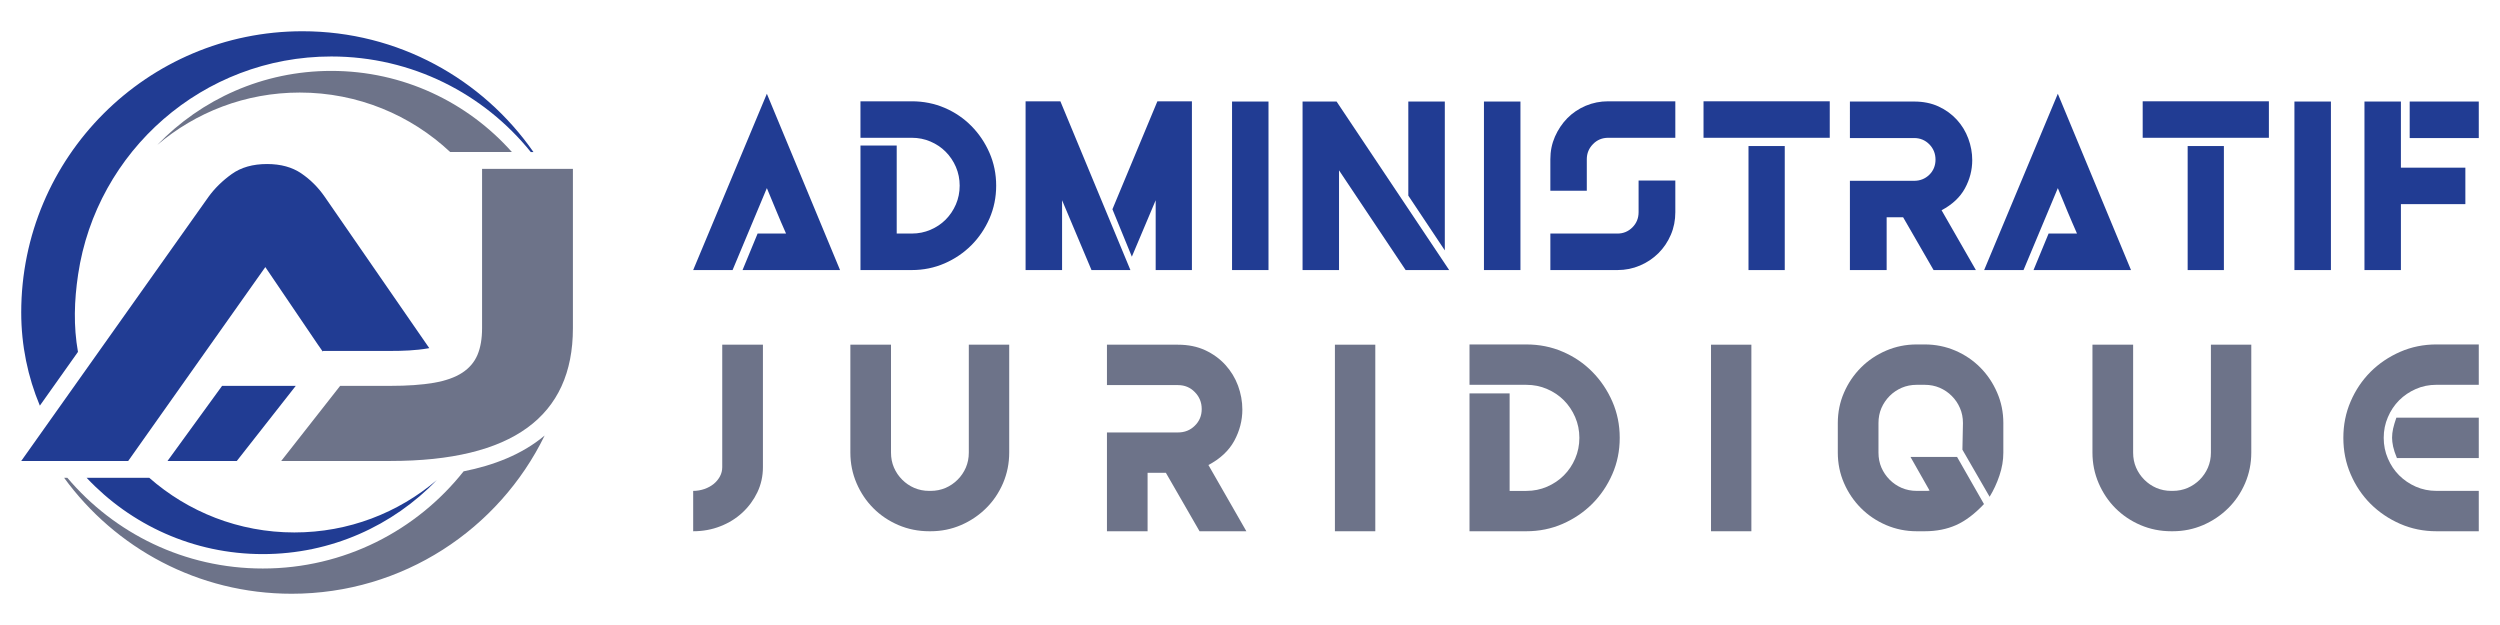 <?xml version="1.0" encoding="utf-8"?>
<!-- Generator: Adobe Illustrator 16.0.0, SVG Export Plug-In . SVG Version: 6.00 Build 0)  -->
<!DOCTYPE svg PUBLIC "-//W3C//DTD SVG 1.1//EN" "http://www.w3.org/Graphics/SVG/1.1/DTD/svg11.dtd">
<svg version="1.1" id="Calque_1" xmlns="http://www.w3.org/2000/svg" xmlns:xlink="http://www.w3.org/1999/xlink" x="0px" y="0px"
	 width="200px" height="50px" viewBox="0 0 200 50" enable-background="new 0 0 200 50" xml:space="preserve">
<g>
	<g>
		<g>
			<path fill="#213C93" d="M61.349,7.5l5.855,14.105h-7.801l1.205-2.92h2.276c-0.142-0.323-0.274-0.627-0.399-0.911
				c-0.12-0.288-0.242-0.569-0.357-0.848c-0.119-0.277-0.237-0.568-0.361-0.869c-0.124-0.294-0.265-0.632-0.418-1.008l-2.743,6.556
				h-3.152L61.349,7.5z"/>
			<path fill="#213C93" d="M72.942,8.104c0.934,0,1.81,0.175,2.627,0.523c0.817,0.351,1.53,0.833,2.138,1.45
				c0.609,0.614,1.094,1.332,1.452,2.15c0.355,0.816,0.535,1.692,0.535,2.624c0,0.935-0.18,1.811-0.535,2.628
				c-0.358,0.817-0.843,1.531-1.452,2.142c-0.607,0.605-1.32,1.092-2.138,1.448c-0.817,0.355-1.693,0.535-2.627,0.535h-4.104v-9.962
				h2.899v7.042h1.204c0.533,0,1.031-0.1,1.5-0.302c0.467-0.199,0.87-0.471,1.213-0.814c0.343-0.347,0.616-0.75,0.818-1.217
				c0.2-0.468,0.302-0.965,0.302-1.5c0-0.528-0.102-1.028-0.302-1.496c-0.202-0.466-0.476-0.871-0.818-1.215
				s-0.746-0.616-1.213-0.817c-0.469-0.202-0.967-0.301-1.5-0.301h-4.104V8.104H72.942z"/>
			<path fill="#213C93" d="M84.83,8.104l5.603,13.501H87.32l-2.354-5.586v5.586h-2.919V8.104H84.83z M95.353,8.104v13.501h-2.899
				V16.02l-1.906,4.515l-1.554-3.795l3.597-8.635H95.353z"/>
			<path fill="#213C93" d="M101.48,8.123v13.482h-2.916V8.123H101.48z"/>
			<path fill="#213C93" d="M106.927,8.123l9.007,13.482h-3.482l-5.33-7.978v7.978h-2.917V8.123H106.927z M115.585,8.123v11.908
				l-2.92-4.381V8.123H115.585z"/>
			<path fill="#213C93" d="M121.636,8.123v13.482h-2.92V8.123H121.636z"/>
			<path fill="#213C93" d="M134.026,8.104v2.919h-5.369c-0.48,0-0.887,0.167-1.217,0.506c-0.33,0.337-0.496,0.74-0.496,1.204v2.528
				h-2.916v-2.528c0-0.638,0.121-1.235,0.367-1.8c0.248-0.563,0.578-1.055,0.992-1.479c0.416-0.42,0.906-0.752,1.469-0.992
				c0.564-0.238,1.164-0.358,1.801-0.358H134.026z M134.026,14.444v2.53c0,0.649-0.119,1.252-0.359,1.808
				c-0.24,0.559-0.57,1.051-0.99,1.471c-0.426,0.42-0.916,0.753-1.482,0.991c-0.563,0.24-1.162,0.361-1.797,0.361h-5.369v-2.92
				h5.369c0.465,0,0.865-0.166,1.195-0.495c0.33-0.33,0.494-0.737,0.494-1.216v-2.53H134.026z"/>
			<path fill="#213C93" d="M146.38,11.023h-10.098V8.104h10.098V11.023z M142.78,11.683v9.923h-2.9v-9.923H142.78z"/>
			<path fill="#213C93" d="M158.071,21.605h-3.385l-2.436-4.223h-1.318v4.223h-2.939v-7.14h5.135c0.479,0,0.887-0.162,1.219-0.486
				c0.328-0.325,0.494-0.729,0.494-1.208c0-0.479-0.166-0.888-0.494-1.225c-0.332-0.335-0.74-0.503-1.219-0.503h-5.135V8.123h5.135
				c0.74,0,1.395,0.134,1.967,0.4c0.568,0.265,1.053,0.619,1.457,1.06c0.402,0.44,0.707,0.945,0.914,1.507
				c0.209,0.566,0.313,1.139,0.313,1.72c0,0.795-0.197,1.547-0.584,2.258c-0.389,0.714-1.014,1.297-1.869,1.752L158.071,21.605z"/>
			<path fill="#213C93" d="M164.626,7.5l5.855,14.105h-7.799l1.205-2.92h2.273c-0.141-0.323-0.275-0.627-0.396-0.911
				c-0.125-0.288-0.242-0.569-0.361-0.848c-0.115-0.277-0.236-0.568-0.357-0.869c-0.125-0.294-0.264-0.632-0.42-1.008l-2.744,6.556
				h-3.15L164.626,7.5z"/>
			<path fill="#213C93" d="M181.511,11.023h-10.096V8.104h10.096V11.023z M177.911,11.683v9.923h-2.898v-9.923H177.911z"/>
			<path fill="#213C93" d="M186.474,8.123v13.482h-2.92V8.123H186.474z"/>
			<path fill="#213C93" d="M197.229,13.415v2.917h-5.156v5.273h-2.916V8.123h2.916v5.292H197.229z M198.302,8.123v2.921h-5.527
				V8.123H198.302z"/>
		</g>
		<g>
			<path fill="#6D7389" d="M61.034,27.575v9.8c0,0.718-0.15,1.386-0.442,2.003c-0.296,0.618-0.695,1.161-1.195,1.626
				c-0.503,0.467-1.092,0.835-1.768,1.097c-0.676,0.267-1.4,0.399-2.175,0.399v-3.229c0.316,0,0.616-0.053,0.905-0.152
				c0.285-0.101,0.532-0.238,0.743-0.409c0.208-0.172,0.371-0.373,0.494-0.6c0.124-0.231,0.183-0.478,0.183-0.735v-9.8H61.034z"/>
			<path fill="#6D7389" d="M80.737,27.575v8.636c0,0.861-0.167,1.679-0.494,2.446c-0.332,0.767-0.783,1.437-1.358,2.002
				c-0.574,0.567-1.239,1.017-2.004,1.348c-0.761,0.327-1.571,0.493-2.433,0.493H74.34c-0.876,0-1.699-0.166-2.465-0.493
				c-0.771-0.331-1.437-0.78-2.004-1.348c-0.565-0.565-1.017-1.235-1.346-2.002c-0.33-0.768-0.496-1.585-0.496-2.446v-8.636h3.251
				v8.636c0,0.433,0.08,0.83,0.237,1.196c0.159,0.366,0.377,0.689,0.659,0.969c0.279,0.281,0.602,0.499,0.968,0.659
				c0.367,0.155,0.763,0.236,1.195,0.236h0.107c0.433,0,0.828-0.081,1.195-0.236c0.367-0.16,0.689-0.378,0.968-0.659
				c0.282-0.279,0.5-0.603,0.659-0.969c0.157-0.366,0.237-0.764,0.237-1.196v-8.636H80.737z"/>
			<path fill="#6D7389" d="M99.709,42.5h-3.745l-2.693-4.674h-1.464V42.5h-3.251v-7.904h5.683c0.532,0,0.981-0.177,1.345-0.538
				c0.368-0.36,0.553-0.802,0.553-1.335c0-0.531-0.185-0.983-0.553-1.357c-0.363-0.373-0.813-0.558-1.345-0.558h-5.683v-3.232h5.683
				c0.819,0,1.544,0.149,2.177,0.442c0.63,0.294,1.169,0.686,1.615,1.175c0.443,0.487,0.782,1.044,1.013,1.666
				c0.228,0.628,0.344,1.262,0.344,1.906c0,0.877-0.218,1.709-0.646,2.499c-0.432,0.79-1.12,1.435-2.069,1.938L99.709,42.5z"/>
			<path fill="#6D7389" d="M110.024,27.575V42.5h-3.231V27.575H110.024z"/>
			<path fill="#6D7389" d="M122.104,27.556c1.037,0,2.004,0.19,2.908,0.581c0.906,0.386,1.695,0.923,2.369,1.605
				c0.674,0.681,1.209,1.475,1.605,2.378c0.395,0.906,0.592,1.873,0.592,2.905c0,1.038-0.197,2.005-0.592,2.908
				c-0.396,0.906-0.932,1.695-1.605,2.372c-0.674,0.671-1.463,1.207-2.369,1.604c-0.904,0.394-1.871,0.591-2.908,0.591h-4.543
				V31.473h3.209v7.799h1.334c0.592,0,1.143-0.112,1.66-0.335c0.518-0.225,0.965-0.524,1.344-0.905
				c0.381-0.38,0.684-0.829,0.906-1.346s0.336-1.067,0.336-1.66c0-0.587-0.113-1.139-0.336-1.655
				c-0.223-0.518-0.525-0.965-0.906-1.349c-0.379-0.38-0.826-0.68-1.344-0.902c-0.518-0.226-1.068-0.334-1.66-0.334h-4.543v-3.229
				H122.104z"/>
			<path fill="#6D7389" d="M140.11,27.575V42.5h-3.229V27.575H140.11z"/>
			<path fill="#6D7389" d="M160.267,36.211c0,0.606-0.102,1.216-0.311,1.832c-0.207,0.618-0.471,1.183-0.787,1.699l-2.176-3.767
				l0.043-2.131c0-0.433-0.078-0.832-0.238-1.197c-0.156-0.367-0.375-0.688-0.656-0.97c-0.277-0.28-0.6-0.496-0.967-0.656
				c-0.367-0.156-0.764-0.236-1.195-0.236h-0.646c-0.432,0-0.828,0.08-1.195,0.236c-0.367,0.16-0.689,0.376-0.969,0.656
				c-0.277,0.282-0.498,0.603-0.658,0.97c-0.156,0.365-0.234,0.765-0.234,1.197v2.366c0,0.433,0.078,0.83,0.234,1.196
				c0.16,0.366,0.381,0.689,0.658,0.969c0.279,0.281,0.602,0.499,0.969,0.659c0.367,0.155,0.764,0.236,1.195,0.236h0.646
				c0.059,0,0.121,0,0.195,0c0.07,0,0.137-0.01,0.191-0.023l-1.527-2.691h3.727l2.152,3.769c-0.746,0.793-1.49,1.351-2.23,1.682
				c-0.738,0.327-1.576,0.493-2.508,0.493h-0.646c-0.861,0-1.676-0.166-2.441-0.493c-0.771-0.331-1.443-0.782-2.016-1.358
				c-0.574-0.575-1.025-1.239-1.357-2.003c-0.332-0.761-0.496-1.573-0.496-2.435v-2.366c0-0.861,0.164-1.673,0.496-2.434
				c0.332-0.765,0.783-1.429,1.357-2.005c0.572-0.574,1.244-1.025,2.016-1.357c0.766-0.328,1.58-0.493,2.441-0.493h0.646
				c0.861,0,1.676,0.165,2.443,0.493c0.77,0.332,1.436,0.783,2.004,1.357c0.568,0.576,1.016,1.24,1.344,2.005
				c0.332,0.761,0.496,1.572,0.496,2.434V36.211z"/>
			<path fill="#6D7389" d="M180.103,27.575v8.636c0,0.861-0.166,1.679-0.494,2.446c-0.332,0.767-0.783,1.437-1.357,2.002
				c-0.574,0.567-1.24,1.017-2.004,1.348c-0.762,0.327-1.572,0.493-2.434,0.493h-0.107c-0.877,0-1.699-0.166-2.465-0.493
				c-0.77-0.331-1.436-0.78-2.004-1.348c-0.566-0.565-1.014-1.235-1.346-2.002c-0.33-0.768-0.496-1.585-0.496-2.446v-8.636h3.254
				v8.636c0,0.433,0.078,0.83,0.236,1.196s0.377,0.689,0.658,0.969c0.279,0.281,0.6,0.499,0.967,0.659
				c0.367,0.155,0.764,0.236,1.195,0.236h0.107c0.432,0,0.832-0.081,1.195-0.236c0.367-0.16,0.689-0.378,0.971-0.659
				c0.279-0.279,0.498-0.603,0.656-0.969c0.156-0.366,0.238-0.764,0.238-1.196v-8.636H180.103z"/>
			<path fill="#6D7389" d="M198.302,39.271V42.5h-3.383c-1.035,0-2.004-0.197-2.906-0.591c-0.906-0.396-1.695-0.933-2.371-1.604
				c-0.674-0.677-1.205-1.466-1.592-2.372c-0.391-0.903-0.582-1.87-0.582-2.908c0-1.032,0.191-1.999,0.582-2.905
				c0.387-0.903,0.918-1.693,1.592-2.37c0.676-0.673,1.465-1.207,2.371-1.603c0.902-0.394,1.871-0.592,2.906-0.592h3.383v3.229
				h-3.383c-0.592,0-1.139,0.108-1.65,0.334c-0.506,0.223-0.951,0.522-1.334,0.902c-0.381,0.384-0.682,0.831-0.902,1.349
				c-0.225,0.517-0.336,1.068-0.336,1.655c0,0.593,0.111,1.144,0.336,1.66c0.221,0.517,0.521,0.966,0.902,1.346
				c0.383,0.381,0.828,0.681,1.334,0.905c0.512,0.223,1.059,0.335,1.65,0.335H198.302z M198.302,33.412v3.231h-6.549
				c-0.143-0.345-0.244-0.65-0.303-0.917c-0.055-0.265-0.084-0.499-0.084-0.701c0-0.242,0.029-0.489,0.084-0.74
				c0.059-0.252,0.143-0.543,0.26-0.873H198.302z"/>
		</g>
	</g>
	<g>
		<g>
			<defs>
				<path id="SVGID_1_" d="M25.817,28.12c-0.135-0.194-0.269-0.385-0.399-0.57l-4.192-6.183L10.256,36.878H1.698l14.986-21.136
					c0.489-0.675,1.106-1.28,1.852-1.816c0.745-0.535,1.688-0.804,2.83-0.804c1.094,0,2.008,0.251,2.742,0.752
					c0.732,0.5,1.355,1.123,1.869,1.868l8.365,12.108l-0.113,0.021c-0.971,0.168-2.016,0.203-3,0.203h-5.376L25.817,28.12
					L25.817,28.12z"/>
			</defs>
			<use xlink:href="#SVGID_1_"  overflow="visible" fill="#213C93"/>
			<clipPath id="SVGID_2_">
				<use xlink:href="#SVGID_1_"  overflow="visible"/>
			</clipPath>
		</g>
		<g>
			<defs>
				<polygon id="SVGID_3_" points="13.401,36.878 17.767,30.869 23.635,30.869 23.661,30.869 18.944,36.878 13.401,36.878 				"/>
			</defs>
			<use xlink:href="#SVGID_3_"  overflow="visible" fill="#213C93"/>
			<clipPath id="SVGID_4_">
				<use xlink:href="#SVGID_3_"  overflow="visible"/>
			</clipPath>
		</g>
		<g>
			<defs>
				<path id="SVGID_5_" d="M31.229,30.869c1.375,0,2.533-0.082,3.477-0.244c0.943-0.164,1.7-0.432,2.271-0.804
					c0.57-0.373,0.977-0.851,1.222-1.433s0.367-1.293,0.367-2.131V13.507h7.267v12.751c0,7.08-4.868,10.62-14.604,10.62h-8.732
					l4.715-6.009H31.229L31.229,30.869z"/>
			</defs>
			<use xlink:href="#SVGID_5_"  overflow="visible" fill="#6D7389"/>
			<clipPath id="SVGID_6_">
				<use xlink:href="#SVGID_5_"  overflow="visible"/>
			</clipPath>
		</g>
		<g>
			<defs>
				<path id="SVGID_7_" d="M23.333,47.5c-7.486,0-14.116-3.655-18.206-9.278h0.259c3.756,4.439,9.367,7.259,15.639,7.259
					c6.511,0,12.311-3.038,16.063-7.774c2.387-0.475,4.682-1.345,6.484-2.866C39.92,42.335,32.229,47.5,23.333,47.5L23.333,47.5z
					 M36.016,12.163c-3.147-2.951-7.381-4.759-12.035-4.759c-4.348,0-8.326,1.577-11.396,4.189c3.516-3.649,8.453-5.921,13.92-5.921
					c5.747,0,10.906,2.509,14.447,6.49H36.016L36.016,12.163z"/>
			</defs>
			<use xlink:href="#SVGID_7_"  overflow="visible" fill-rule="evenodd" clip-rule="evenodd" fill="#6D7389"/>
			<clipPath id="SVGID_8_">
				<use xlink:href="#SVGID_7_"  overflow="visible"/>
			</clipPath>
		</g>
		<g>
			<defs>
				<path id="SVGID_9_" d="M24.198,2.5c7.654,0,14.414,3.823,18.479,9.663h-0.214c-3.754-4.661-9.507-7.645-15.958-7.645
					c-10.275,0-18.784,7.569-20.256,17.436c-0.313,2.108-0.377,4.125-0.012,6.198l-3.049,4.3c-0.96-2.293-1.49-4.811-1.49-7.452l0,0
					C1.698,12.573,11.771,2.5,24.198,2.5L24.198,2.5z M11.938,38.222c3.099,2.723,7.161,4.374,11.61,4.374
					c4.347,0,8.325-1.577,11.396-4.189c-3.516,3.649-8.451,5.921-13.92,5.921c-5.559,0-10.568-2.349-14.096-6.105H11.938
					L11.938,38.222z"/>
			</defs>
			<use xlink:href="#SVGID_9_"  overflow="visible" fill="#213C93"/>
			<clipPath id="SVGID_10_">
				<use xlink:href="#SVGID_9_"  overflow="visible"/>
			</clipPath>
		</g>
	</g>
</g>
</svg>
